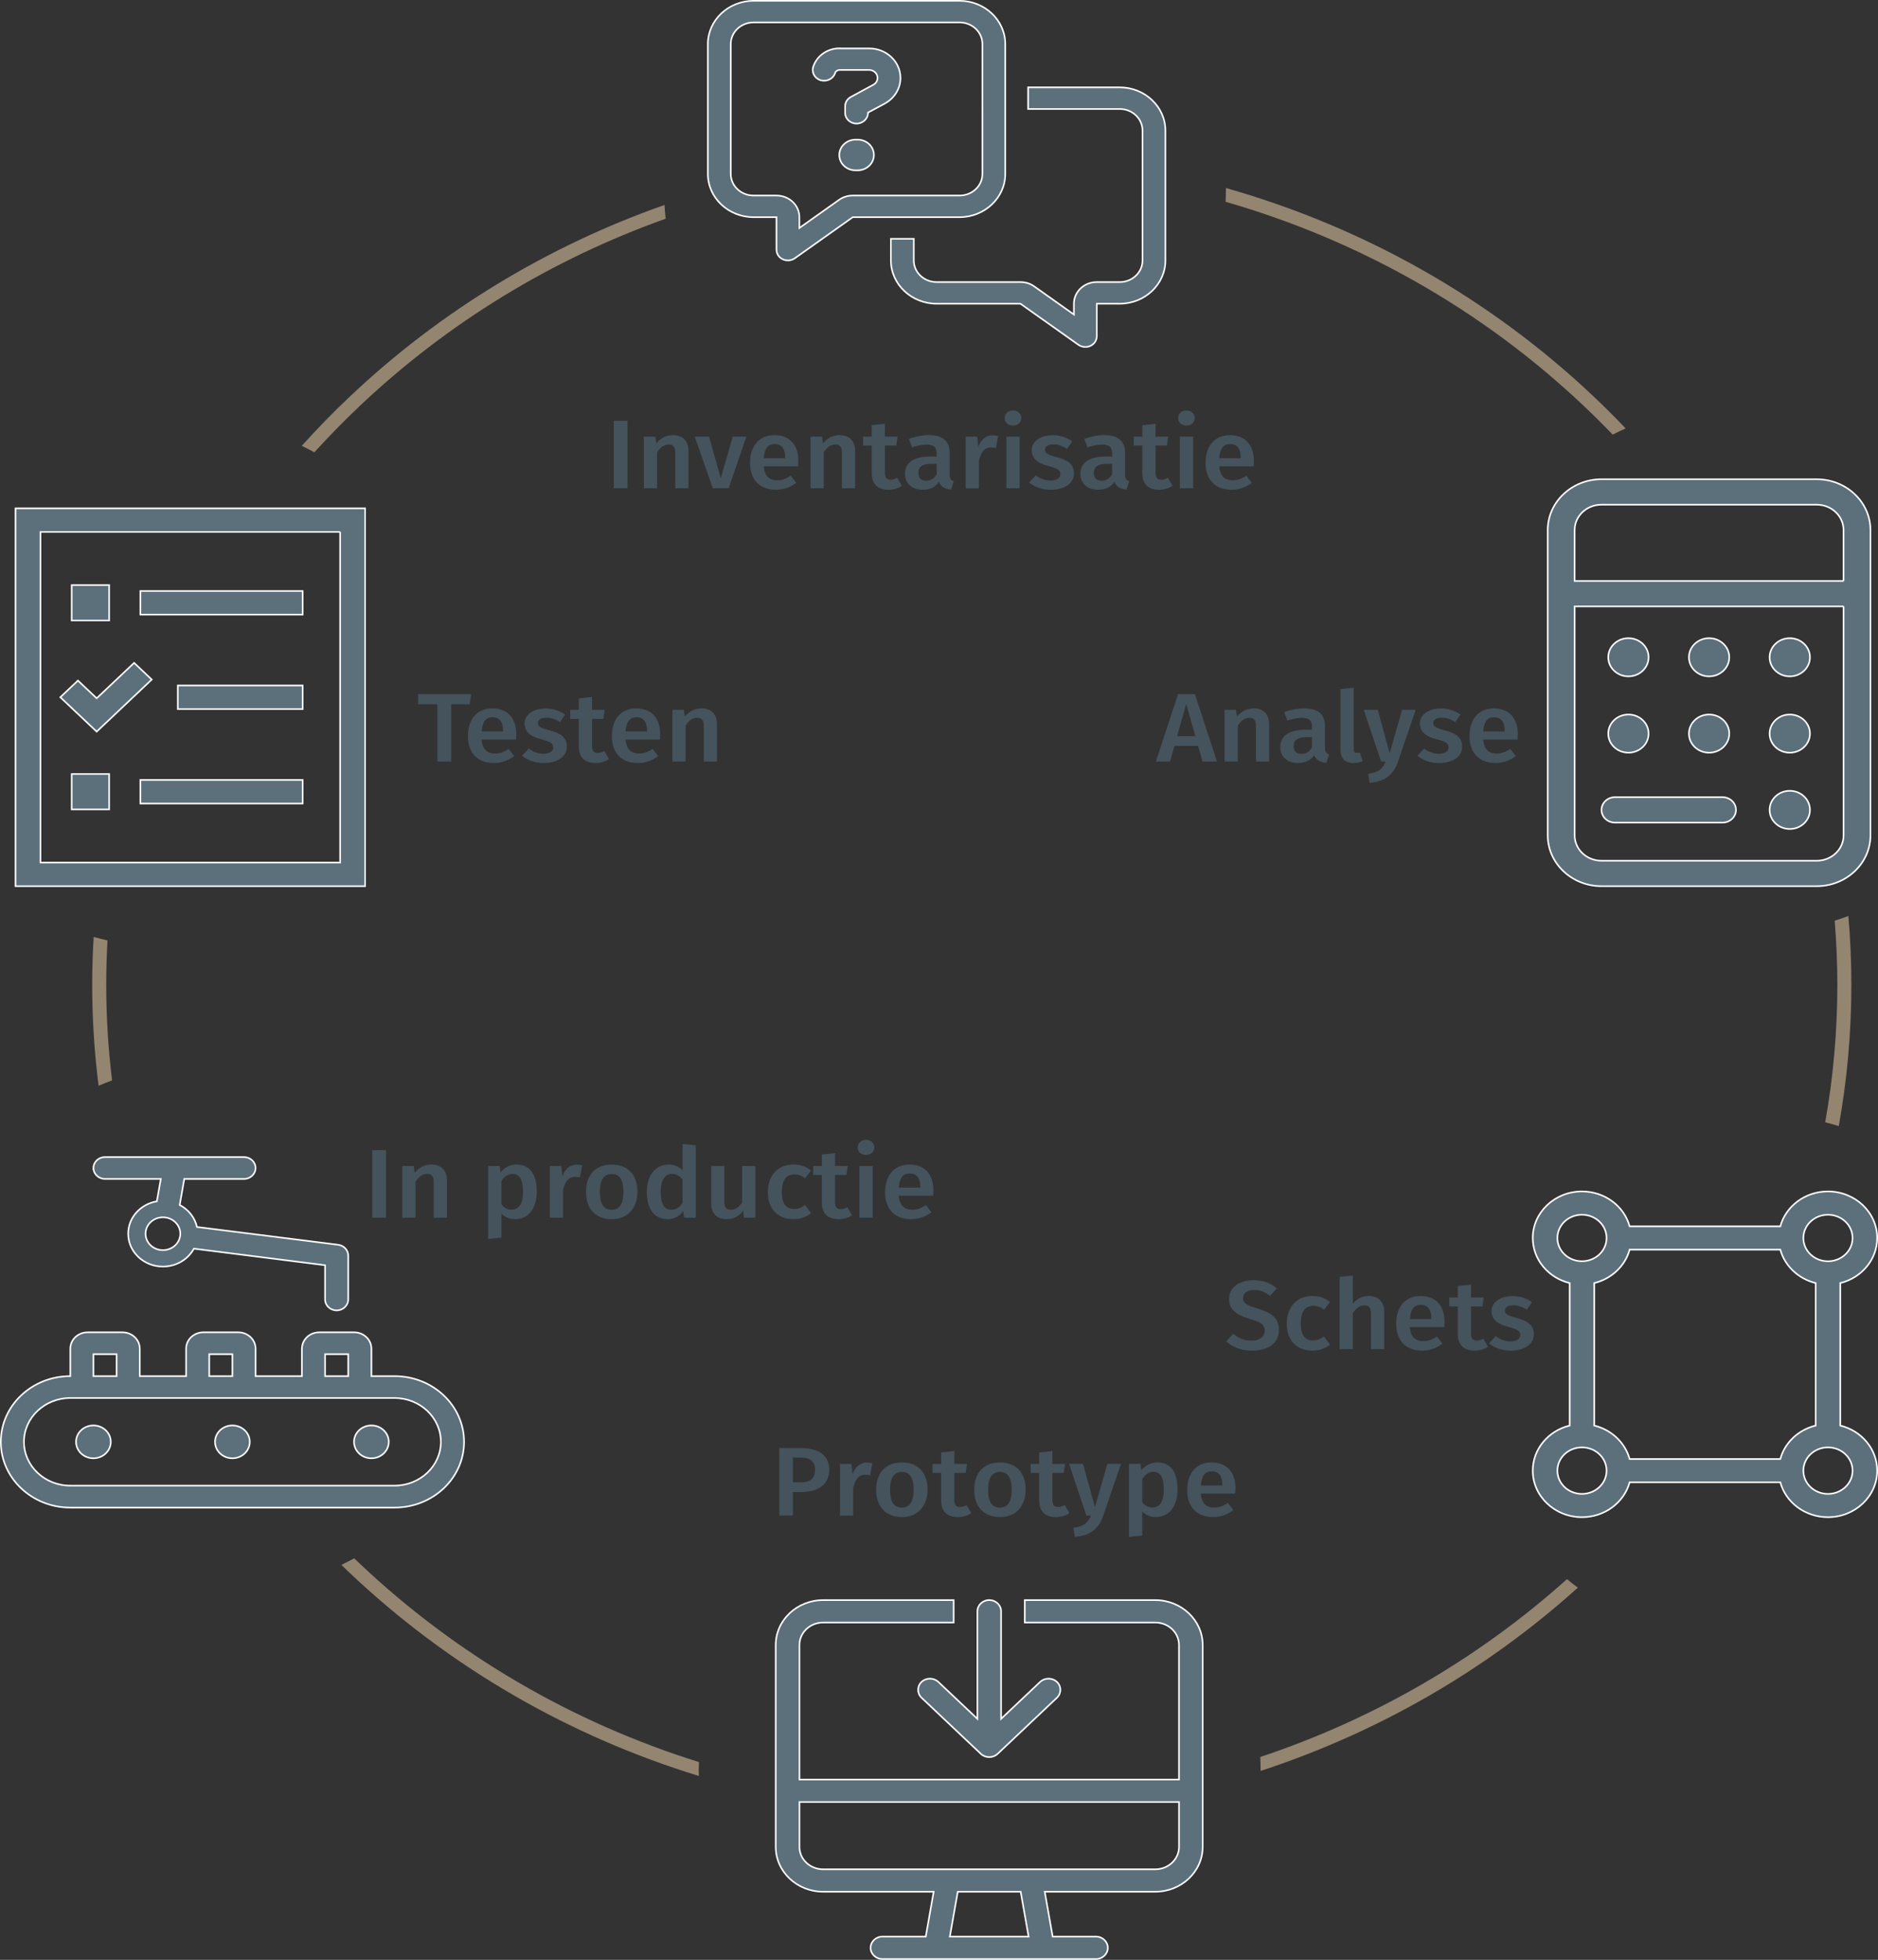 <?xml version="1.0" encoding="UTF-8"?>
<svg id="Laag_2" data-name="Laag 2" xmlns="http://www.w3.org/2000/svg" viewBox="0 0 590.31 616">
  <rect x="0" y="0" width="590.31" height="616" fill="#333333" stroke="none"/>
  <defs>
    <style>
      .cls-1 {
        fill: #5c707c;
        stroke: #fff;
        stroke-miterlimit: 10;
        stroke-width: .5px;
      }

      .cls-2 {
        fill: #948571;
      }

      .cls-2, .cls-3 {
        stroke-width: 0px;
      }

      .cls-3 {
        fill: #44535c;
      }
    </style>
  </defs>
  <g id="Laag_1-2" data-name="Laag 1">
    <g>
      <path class="cls-1" d="m268.06,61.46h33.55c3.98,0,7.19-3.04,7.19-6.8V13.85c0-3.76-3.21-6.8-7.19-6.8h-64.72c-3.98,0-7.19,3.04-7.19,6.8v40.81c0,3.76,3.21,6.8,7.19,6.8h7.19c3.98,0,7.19,3.04,7.19,6.8v3.4l12.47-8.84c1.24-.89,2.76-1.36,4.31-1.36Zm33.55,6.8h-33.55l-18.23,12.92c-1.08.77-2.54.89-3.78.32-1.24-.57-1.98-1.74-1.98-3.04v-10.2h-7.19c-7.93,0-14.38-6.1-14.38-13.6V13.85c0-7.5,6.45-13.6,14.38-13.6h64.72c7.93,0,14.38,6.1,14.38,13.6v40.81c0,7.5-6.45,13.6-14.38,13.6Zm-7.19,27.2c-7.93,0-14.38-6.1-14.38-13.6v-6.8h7.19v6.8c0,3.76,3.21,6.8,7.19,6.8h26.36c1.55,0,3.08.47,4.31,1.36l12.47,8.84v-3.4c0-3.76,3.21-6.8,7.19-6.8h7.19c3.98,0,7.19-3.04,7.19-6.8v-40.81c0-3.76-3.21-6.8-7.19-6.8h-28.77v-6.8h28.77c7.93,0,14.38,6.1,14.38,13.6v40.81c0,7.5-6.45,13.6-14.38,13.6h-7.19v10.2c0,1.3-.76,2.47-1.98,3.04-1.21.57-2.67.45-3.78-.32l-18.23-12.92h-26.36Zm-30.5-80.27c-3.69,0-6.97,2.19-8.18,5.46l-.07.19c-.67,1.76.31,3.72,2.18,4.34,1.87.62,3.93-.3,4.58-2.06l.07-.19c.2-.57.79-.94,1.42-.94h9.28c1.46,0,2.63,1.13,2.63,2.49,0,.89-.49,1.72-1.33,2.17l-7.06,3.83c-1.12.62-1.8,1.72-1.8,2.95v2.02c0,1.87,1.62,3.4,3.6,3.4s3.6-1.53,3.6-3.4v-.06l5.26-2.83c3.06-1.66,4.94-4.74,4.94-8.05,0-5.14-4.4-9.29-9.82-9.29h-9.28l-.02-.02Zm5.33,38.34c2.81.18,5.24-1.84,5.43-4.49.19-2.66-1.94-4.96-4.75-5.13-.23-.01-.45-.01-.68,0-2.81-.18-5.24,1.84-5.43,4.49-.19,2.66,1.94,4.96,4.75,5.13.23.01.45.01.68,0Z"/>
      <g>
        <path class="cls-3" d="m401.36,404.98l-2.18,2.33c-1.56-1.29-3.12-1.84-4.97-1.84-2.01,0-3.47.86-3.47,2.52,0,1.54.88,2.21,4.61,3.32,3.93,1.17,6.66,2.7,6.66,6.7s-3.15,6.51-8.51,6.51c-3.57,0-6.23-1.2-8.08-2.92l2.27-2.4c1.56,1.38,3.38,2.18,5.71,2.18s4.12-1.11,4.12-3.16c0-1.78-.94-2.58-4.45-3.59-4.71-1.38-6.75-3.16-6.75-6.39,0-3.53,3.21-5.87,7.63-5.87,3.28,0,5.46.92,7.4,2.61Z"/>
        <path class="cls-3" d="m418.06,409.25l-1.88,2.4c-1.1-.83-2.14-1.2-3.44-1.2-2.4,0-3.86,1.66-3.86,5.56s1.53,5.31,3.86,5.31c1.3,0,2.21-.4,3.41-1.26l1.92,2.58c-1.56,1.2-3.34,1.87-5.55,1.87-4.97,0-8.05-3.26-8.05-8.45s3.08-8.72,8.02-8.72c2.24,0,3.96.58,5.58,1.91Z"/>
        <path class="cls-3" d="m435.11,412.29v11.76h-4.16v-11.15c0-2.03-.84-2.61-2.11-2.61-1.46,0-2.6.95-3.6,2.43v11.33h-4.16v-22.73l4.16-.4v8.82c1.33-1.54,2.92-2.4,5-2.4,3.05,0,4.87,1.87,4.87,4.95Z"/>
        <path class="cls-3" d="m453.94,417.14h-10.78c.29,3.32,1.95,4.39,4.22,4.39,1.53,0,2.79-.46,4.29-1.44l1.72,2.24c-1.69,1.29-3.77,2.18-6.36,2.18-5.33,0-8.18-3.35-8.18-8.48s2.76-8.69,7.63-8.69,7.57,3.07,7.57,8.2c0,.52-.07,1.17-.1,1.6Zm-4.03-2.73c0-2.67-1.01-4.27-3.34-4.27-1.95,0-3.18,1.23-3.41,4.45h6.75v-.18Z"/>
        <path class="cls-3" d="m463.39,424.51c-3.38-.03-5.16-1.84-5.16-5.31v-8.57h-2.7v-2.83h2.7v-3.59l4.16-.46v4.05h3.99l-.42,2.83h-3.57v8.48c0,1.6.55,2.24,1.82,2.24.65,0,1.3-.18,2.05-.61l1.46,2.55c-1.23.83-2.79,1.23-4.32,1.23Z"/>
        <path class="cls-3" d="m481.58,409.28l-1.62,2.37c-1.43-.92-2.79-1.38-4.22-1.38-1.75,0-2.7.64-2.7,1.63,0,1.07.68,1.57,3.6,2.33,3.51.89,5.49,2.24,5.49,5.13,0,3.38-3.31,5.16-7.24,5.16-2.96,0-5.26-.95-6.85-2.3l2.11-2.24c1.3.98,2.89,1.63,4.61,1.63,1.88,0,3.08-.77,3.08-1.9,0-1.41-.68-1.84-3.9-2.7-3.54-.92-5.1-2.52-5.1-4.92,0-2.7,2.63-4.73,6.62-4.73,2.47,0,4.48.74,6.1,1.94Z"/>
      </g>
      <g>
        <path class="cls-3" d="m260.67,461.9c0,4.88-3.73,7.06-8.8,7.06h-2.63v7.4h-4.29v-21.22h6.62c5.65,0,9.09,2.18,9.09,6.76Zm-4.48,0c0-2.67-1.72-3.78-4.64-3.78h-2.31v7.8h2.31c2.86,0,4.64-.92,4.64-4.02Z"/>
        <path class="cls-3" d="m274.22,459.9l-.71,3.81c-.52-.12-.94-.18-1.53-.18-2.08,0-3.15,1.44-3.8,4.18v8.66h-4.16v-16.25h3.6l.39,3.19c.81-2.33,2.47-3.62,4.48-3.62.62,0,1.17.06,1.72.21Z"/>
        <path class="cls-3" d="m291.56,468.23c0,5.13-3.02,8.6-8.08,8.6s-8.08-3.26-8.08-8.6,3.02-8.57,8.12-8.57,8.05,3.26,8.05,8.57Zm-11.79,0c0,3.9,1.27,5.62,3.7,5.62s3.7-1.75,3.7-5.62-1.27-5.59-3.67-5.59-3.73,1.75-3.73,5.59Z"/>
        <path class="cls-3" d="m300.98,476.83c-3.38-.03-5.16-1.84-5.16-5.31v-8.57h-2.7v-2.83h2.7v-3.59l4.16-.46v4.05h3.99l-.42,2.83h-3.57v8.48c0,1.6.55,2.24,1.82,2.24.65,0,1.3-.18,2.05-.61l1.46,2.55c-1.23.83-2.79,1.23-4.32,1.23Z"/>
        <path class="cls-3" d="m322.38,468.23c0,5.13-3.02,8.6-8.08,8.6s-8.08-3.26-8.08-8.6,3.02-8.57,8.12-8.57,8.05,3.26,8.05,8.57Zm-11.79,0c0,3.9,1.27,5.62,3.7,5.62s3.7-1.75,3.7-5.62-1.27-5.59-3.67-5.59-3.73,1.75-3.73,5.59Z"/>
        <path class="cls-3" d="m331.8,476.83c-3.38-.03-5.16-1.84-5.16-5.31v-8.57h-2.7v-2.83h2.7v-3.59l4.16-.46v4.05h3.99l-.42,2.83h-3.57v8.48c0,1.6.55,2.24,1.82,2.24.65,0,1.3-.18,2.05-.61l1.46,2.55c-1.23.83-2.79,1.23-4.32,1.23Z"/>
        <path class="cls-3" d="m337.84,483.06l-.42-2.86c3.41-.49,4.51-1.54,5.49-3.84h-1.43l-5.46-16.25h4.42l3.73,13.64,3.9-13.64h4.29l-5.58,16.31c-1.3,3.81-3.83,6.27-8.93,6.63Z"/>
        <path class="cls-3" d="m370.15,468.19c0,4.98-2.44,8.63-6.79,8.63-1.75,0-3.25-.58-4.32-1.78v7.59l-4.16.43v-22.95h3.64l.23,2c1.36-1.69,3.21-2.46,4.97-2.46,4.55,0,6.43,3.35,6.43,8.54Zm-4.35.03c0-4.12-1.17-5.62-3.31-5.62-1.43,0-2.63.95-3.44,2.21v7.31c.81,1.14,1.85,1.69,3.15,1.69,2.27,0,3.6-1.66,3.6-5.59Z"/>
        <path class="cls-3" d="m388.24,469.45h-10.78c.29,3.32,1.95,4.39,4.22,4.39,1.53,0,2.79-.46,4.29-1.44l1.72,2.24c-1.69,1.29-3.77,2.18-6.36,2.18-5.33,0-8.18-3.35-8.18-8.48s2.76-8.69,7.63-8.69,7.57,3.07,7.57,8.2c0,.52-.07,1.17-.1,1.6Zm-4.03-2.73c0-2.67-1.01-4.27-3.34-4.27-1.95,0-3.18,1.23-3.41,4.45h6.75v-.18Z"/>
      </g>
      <g>
        <path class="cls-3" d="m369.17,234.45l-1.4,4.91h-4.45l6.98-21.22h5.29l6.95,21.22h-4.55l-1.4-4.91h-7.44Zm3.7-13.21l-2.86,10.14h5.71l-2.86-10.14Z"/>
        <path class="cls-3" d="m398.94,227.6v11.76h-4.16v-11.15c0-2.03-.81-2.61-2.11-2.61-1.49,0-2.6.95-3.6,2.46v11.3h-4.16v-16.25h3.6l.32,2.12c1.33-1.63,3.05-2.58,5.23-2.58,3.08,0,4.87,1.84,4.87,4.94Z"/>
        <path class="cls-3" d="m417.78,237.15l-.88,2.61c-1.88-.15-3.12-.8-3.8-2.37-1.2,1.72-3.08,2.43-5.13,2.43-3.44,0-5.55-2.06-5.55-5.01,0-3.53,2.83-5.44,7.83-5.44h2.14v-.92c0-2.12-1.01-2.83-3.21-2.83-1.17,0-2.83.31-4.55.86l-.97-2.67c2.11-.77,4.29-1.17,6.23-1.17,4.58,0,6.59,2,6.59,5.59v6.82c0,1.32.46,1.78,1.3,2.09Zm-5.39-2.18v-3.29h-1.72c-2.7,0-4.03.92-4.03,2.83,0,1.57.84,2.46,2.44,2.46,1.46,0,2.53-.71,3.31-2Z"/>
        <path class="cls-3" d="m426.49,236.66c.33,0,.68-.06.97-.15l.88,2.76c-.84.34-1.88.55-2.96.55-2.57,0-4.03-1.44-4.03-4.15v-19.08l4.16-.43v19.23c0,.89.29,1.26.97,1.26Z"/>
        <path class="cls-3" d="m430.48,246.06l-.42-2.86c3.41-.49,4.51-1.54,5.49-3.84h-1.43l-5.46-16.25h4.42l3.73,13.64,3.9-13.64h4.29l-5.58,16.31c-1.3,3.81-3.83,6.27-8.93,6.63Z"/>
        <path class="cls-3" d="m459.06,224.59l-1.62,2.37c-1.43-.92-2.79-1.38-4.22-1.38-1.75,0-2.7.64-2.7,1.63,0,1.07.68,1.57,3.6,2.33,3.51.89,5.49,2.24,5.49,5.13,0,3.38-3.31,5.16-7.24,5.16-2.95,0-5.26-.95-6.85-2.3l2.11-2.24c1.3.98,2.89,1.63,4.61,1.63,1.88,0,3.08-.77,3.08-1.9,0-1.41-.68-1.84-3.9-2.7-3.54-.92-5.1-2.52-5.1-4.92,0-2.7,2.63-4.73,6.62-4.73,2.47,0,4.48.74,6.1,1.93Z"/>
        <path class="cls-3" d="m476.99,232.45h-10.78c.29,3.32,1.95,4.39,4.22,4.39,1.53,0,2.79-.46,4.29-1.44l1.72,2.24c-1.69,1.29-3.77,2.18-6.36,2.18-5.33,0-8.18-3.35-8.18-8.48s2.76-8.69,7.63-8.69,7.57,3.07,7.57,8.2c0,.52-.07,1.17-.1,1.6Zm-4.03-2.73c0-2.67-1.01-4.27-3.34-4.27-1.95,0-3.18,1.23-3.41,4.45h6.75v-.18Z"/>
      </g>
      <g>
        <path class="cls-3" d="m117.01,382.74v-21.22h4.32v21.22h-4.32Z"/>
        <path class="cls-3" d="m140.49,370.97v11.76h-4.16v-11.15c0-2.03-.81-2.61-2.11-2.61-1.49,0-2.6.95-3.6,2.46v11.3h-4.16v-16.25h3.6l.32,2.12c1.33-1.63,3.05-2.58,5.23-2.58,3.08,0,4.87,1.84,4.87,4.94Z"/>
        <path class="cls-3" d="m168.72,374.57c0,4.98-2.44,8.63-6.79,8.63-1.75,0-3.25-.58-4.32-1.78v7.59l-4.16.43v-22.95h3.64l.23,2c1.36-1.69,3.21-2.46,4.97-2.46,4.55,0,6.43,3.35,6.43,8.54Zm-4.35.03c0-4.12-1.17-5.62-3.31-5.62-1.43,0-2.63.95-3.44,2.21v7.31c.81,1.14,1.85,1.69,3.15,1.69,2.27,0,3.6-1.66,3.6-5.59Z"/>
        <path class="cls-3" d="m183.01,366.27l-.71,3.81c-.52-.12-.94-.18-1.53-.18-2.08,0-3.15,1.44-3.8,4.18v8.66h-4.16v-16.25h3.6l.39,3.19c.81-2.33,2.47-3.62,4.48-3.62.62,0,1.17.06,1.72.21Z"/>
        <path class="cls-3" d="m200.35,374.6c0,5.13-3.02,8.6-8.08,8.6s-8.08-3.26-8.08-8.6,3.02-8.57,8.12-8.57,8.05,3.26,8.05,8.57Zm-11.79,0c0,3.9,1.27,5.62,3.7,5.62s3.7-1.75,3.7-5.62-1.27-5.59-3.67-5.59-3.73,1.75-3.73,5.59Z"/>
        <path class="cls-3" d="m218.7,382.74h-3.67l-.29-2.06c-1.04,1.47-2.7,2.52-4.9,2.52-4.29,0-6.53-3.41-6.53-8.57s2.63-8.6,6.98-8.6c1.75,0,3.18.74,4.25,1.75v-8.23l4.16.43v22.76Zm-4.16-4.61v-7.43c-.91-1.04-1.85-1.72-3.25-1.72-2.18,0-3.6,1.72-3.6,5.62,0,4.18,1.27,5.62,3.31,5.62,1.53,0,2.57-.71,3.54-2.09Z"/>
        <path class="cls-3" d="m233.83,382.74l-.23-2.27c-1.27,1.84-2.92,2.73-5.26,2.73-3.12,0-4.81-1.9-4.81-5.04v-11.67h4.16v11.18c0,1.9.68,2.55,2.11,2.55s2.57-.89,3.47-2.3v-11.43h4.16v16.25h-3.6Z"/>
        <path class="cls-3" d="m254.94,367.93l-1.88,2.4c-1.1-.83-2.14-1.2-3.44-1.2-2.4,0-3.86,1.66-3.86,5.56s1.53,5.31,3.86,5.31c1.3,0,2.21-.4,3.41-1.26l1.92,2.58c-1.56,1.2-3.34,1.87-5.55,1.87-4.97,0-8.05-3.26-8.05-8.45s3.08-8.72,8.02-8.72c2.24,0,3.96.58,5.58,1.9Z"/>
        <path class="cls-3" d="m263.48,383.2c-3.38-.03-5.16-1.84-5.16-5.31v-8.57h-2.7v-2.83h2.7v-3.59l4.16-.46v4.05h3.99l-.42,2.83h-3.57v8.48c0,1.6.55,2.24,1.82,2.24.65,0,1.3-.18,2.05-.61l1.46,2.55c-1.23.83-2.79,1.23-4.32,1.23Z"/>
        <path class="cls-3" d="m274.82,360.65c0,1.32-1.07,2.37-2.63,2.37s-2.6-1.04-2.6-2.37,1.07-2.4,2.6-2.4,2.63,1.04,2.63,2.4Zm-4.68,22.08v-16.25h4.16v16.25h-4.16Z"/>
        <path class="cls-3" d="m293.3,375.83h-10.78c.29,3.32,1.95,4.39,4.22,4.39,1.53,0,2.79-.46,4.29-1.44l1.72,2.24c-1.69,1.29-3.77,2.18-6.36,2.18-5.33,0-8.18-3.35-8.18-8.48s2.76-8.69,7.63-8.69,7.57,3.07,7.57,8.2c0,.52-.07,1.17-.1,1.6Zm-4.03-2.73c0-2.67-1.01-4.27-3.34-4.27-1.95,0-3.18,1.23-3.41,4.45h6.75v-.18Z"/>
      </g>
      <path class="cls-1" d="m579.49,190.6v71.95c0,4.42-3.78,7.99-8.45,7.99h-67.63c-4.68,0-8.45-3.57-8.45-7.99v-71.95h84.54Zm0-7.99h-84.54v-15.99c0-4.42,3.78-7.99,8.45-7.99h67.63c4.68,0,8.45,3.57,8.45,7.99v15.99Zm8.45,0v-15.99c0-8.82-7.58-15.99-16.91-15.99h-67.63c-9.33,0-16.91,7.17-16.91,15.99v95.93c0,8.82,7.58,15.99,16.91,15.99h67.63c9.33,0,16.91-7.17,16.91-15.99v-79.94Zm-82.42,23.98c0,3.31,2.84,6,6.34,6s6.34-2.68,6.34-6-2.84-6-6.34-6-6.34,2.68-6.34,6Zm6.34,17.99c-3.5,0-6.34,2.68-6.34,6s2.84,6,6.34,6,6.34-2.68,6.34-6-2.84-6-6.34-6Zm19.02-17.99c0,3.31,2.84,6,6.34,6s6.34-2.68,6.34-6-2.84-6-6.34-6-6.34,2.68-6.34,6Zm6.34,17.99c-3.5,0-6.34,2.68-6.34,6s2.84,6,6.34,6,6.34-2.68,6.34-6-2.84-6-6.34-6Zm19.02-17.99c0,3.31,2.84,6,6.34,6s6.34-2.68,6.34-6-2.84-6-6.34-6-6.34,2.68-6.34,6Zm6.34,17.99c-3.5,0-6.34,2.68-6.34,6s2.84,6,6.34,6,6.34-2.68,6.34-6-2.84-6-6.34-6Zm-6.34,29.98c0,3.31,2.84,6,6.34,6s6.34-2.68,6.34-6-2.84-6-6.34-6-6.34,2.68-6.34,6Zm-48.61-4c-2.32,0-4.23,1.8-4.23,4s1.9,4,4.23,4h33.81c2.32,0,4.23-1.8,4.23-4s-1.9-4-4.23-4h-33.81Z"/>
      <path class="cls-1" d="m497.26,396.42c4.27,0,7.73-3.27,7.73-7.31s-3.46-7.31-7.73-7.31-7.73,3.27-7.73,7.31,3.46,7.31,7.73,7.31Zm0-21.94c7.2,0,13.27,4.66,14.98,10.97h47.36c1.72-6.31,7.78-10.97,14.98-10.97,8.53,0,15.47,6.56,15.47,14.63,0,6.81-4.93,12.55-11.6,14.17v44.79c6.67,1.62,11.6,7.36,11.6,14.17,0,8.07-6.94,14.63-15.47,14.63-7.2,0-13.27-4.66-14.98-10.97h-47.36c-1.72,6.31-7.78,10.97-14.98,10.97-8.53,0-15.47-6.56-15.47-14.63,0-6.81,4.93-12.55,11.6-14.17v-44.79c-6.67-1.62-11.6-7.36-11.6-14.17,0-8.07,6.94-14.63,15.47-14.63Zm14.98,84.1h47.36c1.4-5.14,5.68-9.19,11.12-10.51v-44.79c-5.44-1.33-9.71-5.37-11.12-10.51h-47.36c-1.4,5.14-5.68,9.19-11.12,10.51v44.79c5.44,1.33,9.71,5.37,11.12,10.51Zm-7.25,3.66c0-4.04-3.46-7.31-7.73-7.31s-7.73,3.27-7.73,7.31,3.46,7.31,7.73,7.31,7.73-3.27,7.73-7.31Zm61.86,0c0,4.04,3.46,7.31,7.73,7.31s7.73-3.27,7.73-7.31-3.46-7.31-7.73-7.31-7.73,3.27-7.73,7.31Zm7.73-65.81c4.27,0,7.73-3.27,7.73-7.31s-3.46-7.31-7.73-7.31-7.73,3.27-7.73,7.31,3.46,7.31,7.73,7.31Z"/>
      <g>
        <path class="cls-3" d="m192.93,153.48v-21.22h4.32v21.22h-4.32Z"/>
        <path class="cls-3" d="m216.41,141.72v11.76h-4.16v-11.15c0-2.03-.81-2.61-2.11-2.61-1.49,0-2.6.95-3.6,2.46v11.3h-4.16v-16.25h3.6l.33,2.12c1.33-1.63,3.05-2.58,5.23-2.58,3.08,0,4.87,1.84,4.87,4.95Z"/>
        <path class="cls-3" d="m224.05,153.48l-5.68-16.25h4.51l3.67,13.08,3.77-13.08h4.29l-5.58,16.25h-4.97Z"/>
        <path class="cls-3" d="m250.84,146.57h-10.78c.29,3.32,1.95,4.39,4.22,4.39,1.53,0,2.79-.46,4.29-1.44l1.72,2.24c-1.69,1.29-3.77,2.18-6.36,2.18-5.33,0-8.18-3.35-8.18-8.48s2.76-8.69,7.63-8.69,7.57,3.07,7.57,8.2c0,.52-.07,1.17-.1,1.6Zm-4.03-2.73c0-2.67-1.01-4.27-3.34-4.27-1.95,0-3.18,1.23-3.41,4.45h6.75v-.18Z"/>
        <path class="cls-3" d="m268.8,141.72v11.76h-4.16v-11.15c0-2.03-.81-2.61-2.11-2.61-1.49,0-2.6.95-3.6,2.46v11.3h-4.16v-16.25h3.6l.33,2.12c1.33-1.63,3.05-2.58,5.23-2.58,3.08,0,4.87,1.84,4.87,4.95Z"/>
        <path class="cls-3" d="m279.16,153.94c-3.38-.03-5.16-1.84-5.16-5.31v-8.57h-2.7v-2.83h2.7v-3.59l4.16-.46v4.05h3.99l-.42,2.83h-3.57v8.48c0,1.6.55,2.24,1.82,2.24.65,0,1.3-.18,2.05-.61l1.46,2.55c-1.23.83-2.79,1.23-4.32,1.23Z"/>
        <path class="cls-3" d="m299.81,151.27l-.88,2.61c-1.88-.15-3.12-.8-3.8-2.37-1.2,1.72-3.08,2.43-5.13,2.43-3.44,0-5.55-2.06-5.55-5.01,0-3.53,2.83-5.44,7.83-5.44h2.14v-.92c0-2.12-1.01-2.83-3.21-2.83-1.17,0-2.83.31-4.55.86l-.97-2.67c2.11-.77,4.29-1.17,6.23-1.17,4.58,0,6.59,2,6.59,5.59v6.82c0,1.32.46,1.78,1.3,2.09Zm-5.39-2.18v-3.29h-1.72c-2.7,0-4.03.92-4.03,2.83,0,1.57.84,2.46,2.44,2.46,1.46,0,2.53-.71,3.31-2Z"/>
        <path class="cls-3" d="m313.75,137.02l-.71,3.81c-.52-.12-.94-.18-1.53-.18-2.08,0-3.15,1.44-3.8,4.18v8.66h-4.16v-16.25h3.6l.39,3.19c.81-2.33,2.47-3.62,4.48-3.62.62,0,1.17.06,1.72.21Z"/>
        <path class="cls-3" d="m321.02,131.4c0,1.32-1.07,2.37-2.63,2.37s-2.6-1.04-2.6-2.37,1.07-2.4,2.6-2.4,2.63,1.04,2.63,2.4Zm-4.68,22.08v-16.25h4.16v16.25h-4.16Z"/>
        <path class="cls-3" d="m337.03,138.71l-1.62,2.37c-1.43-.92-2.79-1.38-4.22-1.38-1.75,0-2.7.64-2.7,1.63,0,1.07.68,1.57,3.6,2.33,3.51.89,5.49,2.24,5.49,5.13,0,3.38-3.31,5.16-7.24,5.16-2.95,0-5.26-.95-6.85-2.3l2.11-2.24c1.3.98,2.89,1.63,4.61,1.63,1.88,0,3.08-.77,3.08-1.9,0-1.41-.68-1.84-3.9-2.7-3.54-.92-5.1-2.52-5.1-4.92,0-2.7,2.63-4.73,6.62-4.73,2.47,0,4.48.74,6.1,1.94Z"/>
        <path class="cls-3" d="m354.96,151.27l-.88,2.61c-1.88-.15-3.12-.8-3.8-2.37-1.2,1.72-3.08,2.43-5.13,2.43-3.44,0-5.55-2.06-5.55-5.01,0-3.53,2.82-5.44,7.83-5.44h2.14v-.92c0-2.12-1.01-2.83-3.21-2.83-1.17,0-2.83.31-4.55.86l-.97-2.67c2.11-.77,4.29-1.17,6.23-1.17,4.58,0,6.59,2,6.59,5.59v6.82c0,1.32.45,1.78,1.3,2.09Zm-5.39-2.18v-3.29h-1.72c-2.69,0-4.03.92-4.03,2.83,0,1.57.84,2.46,2.44,2.46,1.46,0,2.53-.71,3.31-2Z"/>
        <path class="cls-3" d="m364.22,153.94c-3.38-.03-5.16-1.84-5.16-5.31v-8.57h-2.7v-2.83h2.7v-3.59l4.16-.46v4.05h3.99l-.42,2.83h-3.57v8.48c0,1.6.55,2.24,1.82,2.24.65,0,1.3-.18,2.05-.61l1.46,2.55c-1.23.83-2.79,1.23-4.32,1.23Z"/>
        <path class="cls-3" d="m375.55,131.4c0,1.32-1.07,2.37-2.63,2.37s-2.6-1.04-2.6-2.37,1.07-2.4,2.6-2.4,2.63,1.04,2.63,2.4Zm-4.68,22.08v-16.25h4.16v16.25h-4.16Z"/>
        <path class="cls-3" d="m394.03,146.57h-10.78c.29,3.32,1.95,4.39,4.22,4.39,1.53,0,2.79-.46,4.29-1.44l1.72,2.24c-1.69,1.29-3.77,2.18-6.36,2.18-5.33,0-8.18-3.35-8.18-8.48s2.76-8.69,7.63-8.69,7.57,3.07,7.57,8.2c0,.52-.07,1.17-.1,1.6Zm-4.03-2.73c0-2.67-1.01-4.27-3.34-4.27-1.95,0-3.18,1.23-3.41,4.45h6.75v-.18Z"/>
      </g>
      <path class="cls-1" d="m29.37,367.11c0,1.89,1.64,3.44,3.64,3.44h17.54l-1.25,7.04c-5.12.86-9.01,5.08-9.01,10.18,0,5.7,4.89,10.33,10.92,10.33,4.23,0,7.92-2.28,9.74-5.64l41.23,5.21v10.76c0,1.89,1.64,3.44,3.64,3.44s3.64-1.55,3.64-3.44v-13.77c0-1.72-1.34-3.18-3.16-3.42l-44.39-5.59c-.66-2.97-2.66-5.49-5.42-6.91l1.43-8.18h18.77c2,0,3.64-1.55,3.64-3.44s-1.64-3.44-3.64-3.44h-43.69c-2,0-3.64,1.55-3.64,3.44Zm16.38,20.66c0-2.85,2.44-5.16,5.46-5.16s5.46,2.31,5.46,5.16-2.44,5.16-5.46,5.16-5.46-2.31-5.46-5.16Zm56.43,37.87h7.28v6.89h-7.28v-6.89Zm-7.28-1.72v8.61h-14.56v-8.61c0-2.86-2.43-5.16-5.46-5.16h-10.92c-3.03,0-5.46,2.3-5.46,5.16v8.61h-14.56v-8.61c0-2.86-2.43-5.16-5.46-5.16h-10.92c-3.03,0-5.46,2.3-5.46,5.16v8.61c-12.06,0-21.84,9.25-21.84,20.66s9.78,20.66,21.84,20.66h101.93c12.06,0,21.84-9.25,21.84-20.66s-9.78-20.66-21.84-20.66h-7.28v-8.61c0-2.86-2.43-5.16-5.46-5.16h-10.92c-3.03,0-5.46,2.3-5.46,5.16Zm-72.81,15.49h101.93c8.03,0,14.56,6.18,14.56,13.77s-6.53,13.77-14.56,13.77H22.09c-8.03,0-14.56-6.18-14.56-13.77s6.53-13.77,14.56-13.77Zm14.56-13.77v6.89h-7.28v-6.89h7.28Zm29.12,6.89v-6.89h7.28v6.89h-7.28Zm-36.41,25.82c3.02,0,5.46-2.31,5.46-5.16s-2.44-5.16-5.46-5.16-5.46,2.31-5.46,5.16,2.44,5.16,5.46,5.16Zm49.15-5.16c0-2.85-2.44-5.16-5.46-5.16s-5.46,2.31-5.46,5.16,2.44,5.16,5.46,5.16,5.46-2.31,5.46-5.16Zm38.23,5.16c3.02,0,5.46-2.31,5.46-5.16s-2.44-5.16-5.46-5.16-5.46,2.31-5.46,5.16,2.44,5.16,5.46,5.16Z"/>
      <path class="cls-1" d="m258.75,502.93h41.01v7.05h-41.01c-4.12,0-7.46,3.15-7.46,7.05v42.31h119.3v-42.31c0-3.9-3.33-7.05-7.46-7.05h-41.01v-7.05h41.01c8.23,0,14.91,6.32,14.91,14.1v63.46c0,7.78-6.69,14.1-14.91,14.1h-34.74l2.49,14.1h13.61c2.05,0,3.73,1.59,3.73,3.53s-1.68,3.53-3.73,3.53h-67.11c-2.05,0-3.73-1.59-3.73-3.53s1.68-3.53,3.73-3.53h13.61l2.49-14.1h-34.74c-8.23,0-14.91-6.32-14.91-14.1v-63.46c0-7.78,6.69-14.1,14.91-14.1Zm-7.46,63.46v14.1c0,3.9,3.33,7.05,7.46,7.05h104.39c4.12,0,7.46-3.15,7.46-7.05v-14.1h-119.3Zm47.28,42.31h24.75l-2.49-14.1h-19.78l-2.49,14.1h.02Zm16.1-102.25v33.8l12.28-11.61c1.44-1.37,3.82-1.37,5.27,0s1.44,3.61,0,4.98l-18.64,17.63c-1.44,1.37-3.82,1.37-5.27,0l-18.64-17.63c-1.44-1.37-1.44-3.61,0-4.98s3.82-1.37,5.27,0l12.28,11.61v-33.8c0-1.94,1.68-3.53,3.73-3.53s3.73,1.59,3.73,3.53Z"/>
      <g>
        <path class="cls-3" d="m141.81,221.36v18h-4.32v-18h-6.04v-3.22h16.66l-.45,3.22h-5.84Z"/>
        <path class="cls-3" d="m162.17,232.45h-10.78c.29,3.32,1.95,4.39,4.22,4.39,1.53,0,2.79-.46,4.29-1.44l1.72,2.24c-1.69,1.29-3.77,2.18-6.36,2.18-5.33,0-8.18-3.35-8.18-8.48s2.76-8.69,7.63-8.69,7.57,3.07,7.57,8.2c0,.52-.07,1.17-.1,1.6Zm-4.03-2.73c0-2.67-1.01-4.27-3.34-4.27-1.95,0-3.18,1.23-3.41,4.45h6.75v-.18Z"/>
        <path class="cls-3" d="m177.63,224.59l-1.62,2.37c-1.43-.92-2.79-1.38-4.22-1.38-1.75,0-2.7.64-2.7,1.63,0,1.07.68,1.57,3.6,2.33,3.51.89,5.49,2.24,5.49,5.13,0,3.38-3.31,5.16-7.24,5.16-2.96,0-5.26-.95-6.85-2.3l2.11-2.24c1.3.98,2.89,1.63,4.61,1.63,1.88,0,3.08-.77,3.08-1.9,0-1.41-.68-1.84-3.9-2.7-3.54-.92-5.1-2.52-5.1-4.92,0-2.7,2.63-4.73,6.62-4.73,2.47,0,4.48.74,6.1,1.93Z"/>
        <path class="cls-3" d="m187.09,239.82c-3.38-.03-5.16-1.84-5.16-5.31v-8.57h-2.7v-2.83h2.7v-3.59l4.16-.46v4.05h3.99l-.42,2.83h-3.57v8.48c0,1.6.55,2.24,1.82,2.24.65,0,1.3-.18,2.05-.61l1.46,2.55c-1.23.83-2.79,1.23-4.32,1.23Z"/>
        <path class="cls-3" d="m207.41,232.45h-10.78c.29,3.32,1.95,4.39,4.22,4.39,1.53,0,2.79-.46,4.29-1.44l1.72,2.24c-1.69,1.29-3.77,2.18-6.36,2.18-5.33,0-8.18-3.35-8.18-8.48s2.76-8.69,7.63-8.69,7.57,3.07,7.57,8.2c0,.52-.07,1.17-.1,1.6Zm-4.03-2.73c0-2.67-1.01-4.27-3.34-4.27-1.95,0-3.18,1.23-3.41,4.45h6.75v-.18Z"/>
        <path class="cls-3" d="m225.37,227.6v11.76h-4.16v-11.15c0-2.03-.81-2.61-2.11-2.61-1.49,0-2.6.95-3.6,2.46v11.3h-4.16v-16.25h3.6l.32,2.12c1.33-1.63,3.05-2.58,5.23-2.58,3.08,0,4.87,1.84,4.87,4.94Z"/>
      </g>
      <path class="cls-1" d="m106.91,167.2v103.92H12.72v-103.92h94.19Zm-94.19-7.42h-7.85v118.76h109.89v-118.76H12.72Zm31.4,25.98v7.42h51.02v-7.42h-51.02Zm11.77,29.69v7.42h39.25v-7.42h-39.25Zm-11.77,29.69v7.42h51.02v-7.42h-51.02Zm-9.81-61.24h-11.77v11.13h11.77v-11.13Zm-11.77,59.38v11.13h11.77v-11.13h-11.77Zm22.39-27.07l2.77-2.62-5.54-5.24-2.77,2.62-9,8.51-3.12-2.95-2.77-2.62-5.54,5.24,2.77,2.62,5.89,5.57,2.77,2.62,2.77-2.62,11.77-11.13h0Z"/>
      <g>
        <path class="cls-2" d="m113.07,127.6c27.77-26.26,60.49-46.13,96.17-58.86-.16-1.43-.29-2.87-.37-4.32-36.71,12.92-70.39,33.26-98.91,60.23-5.28,4.99-10.31,10.16-15.1,15.48,1.34.65,2.65,1.33,3.95,2.04,4.54-5,9.3-9.86,14.27-14.57Z"/>
        <g>
          <path class="cls-2" d="m35.23,339.57c-1.21-9.9-1.84-19.92-1.84-30.04,0-4.67.14-9.32.4-13.94-1.46-.33-2.91-.7-4.35-1.1-.3,4.99-.46,10-.46,15.04,0,10.69.68,21.29,2.01,31.74,1.39-.6,2.81-1.17,4.24-1.7Z"/>
          <g>
            <path class="cls-2" d="m219.63,556.34c0-.84.04-1.67.07-2.5-39.74-12.44-76.16-33.57-106.62-62.38-.58-.55-1.15-1.12-1.73-1.67-1.33.72-2.67,1.4-4.04,2.06.88.86,1.75,1.72,2.65,2.56,31.31,29.61,68.8,51.23,109.72,63.8-.01-.63-.05-1.25-.05-1.88Z"/>
            <g>
              <path class="cls-2" d="m495.96,499.01c-1.16-.86-2.3-1.75-3.42-2.67-28.06,25.17-60.84,44.05-96.4,55.9.07,1.36.11,2.72.11,4.1,0,.09,0,.19,0,.28,36.84-12.07,70.76-31.54,99.72-57.61Z"/>
              <g>
                <path class="cls-2" d="m497.84,127.6c3.11,2.94,6.13,5.94,9.07,9,1.34-.68,2.7-1.33,4.08-1.95-3.24-3.4-6.58-6.74-10.03-10-32.81-31.03-72.41-53.29-115.64-65.56,0,.21.02.42.02.63,0,1.24-.04,2.48-.1,3.7,42.07,12.14,80.62,33.92,112.6,64.17Z"/>
                <path class="cls-2" d="m576.7,289.37c.54,6.67.83,13.39.83,20.16,0,14.63-1.29,29.07-3.81,43.21,1.44.37,2.86.78,4.26,1.21,2.61-14.53,3.96-29.38,3.96-44.42,0-7.26-.33-14.47-.94-21.63-1.41.53-2.84,1.02-4.29,1.48Z"/>
              </g>
            </g>
          </g>
        </g>
      </g>
    </g>
  </g>
</svg>